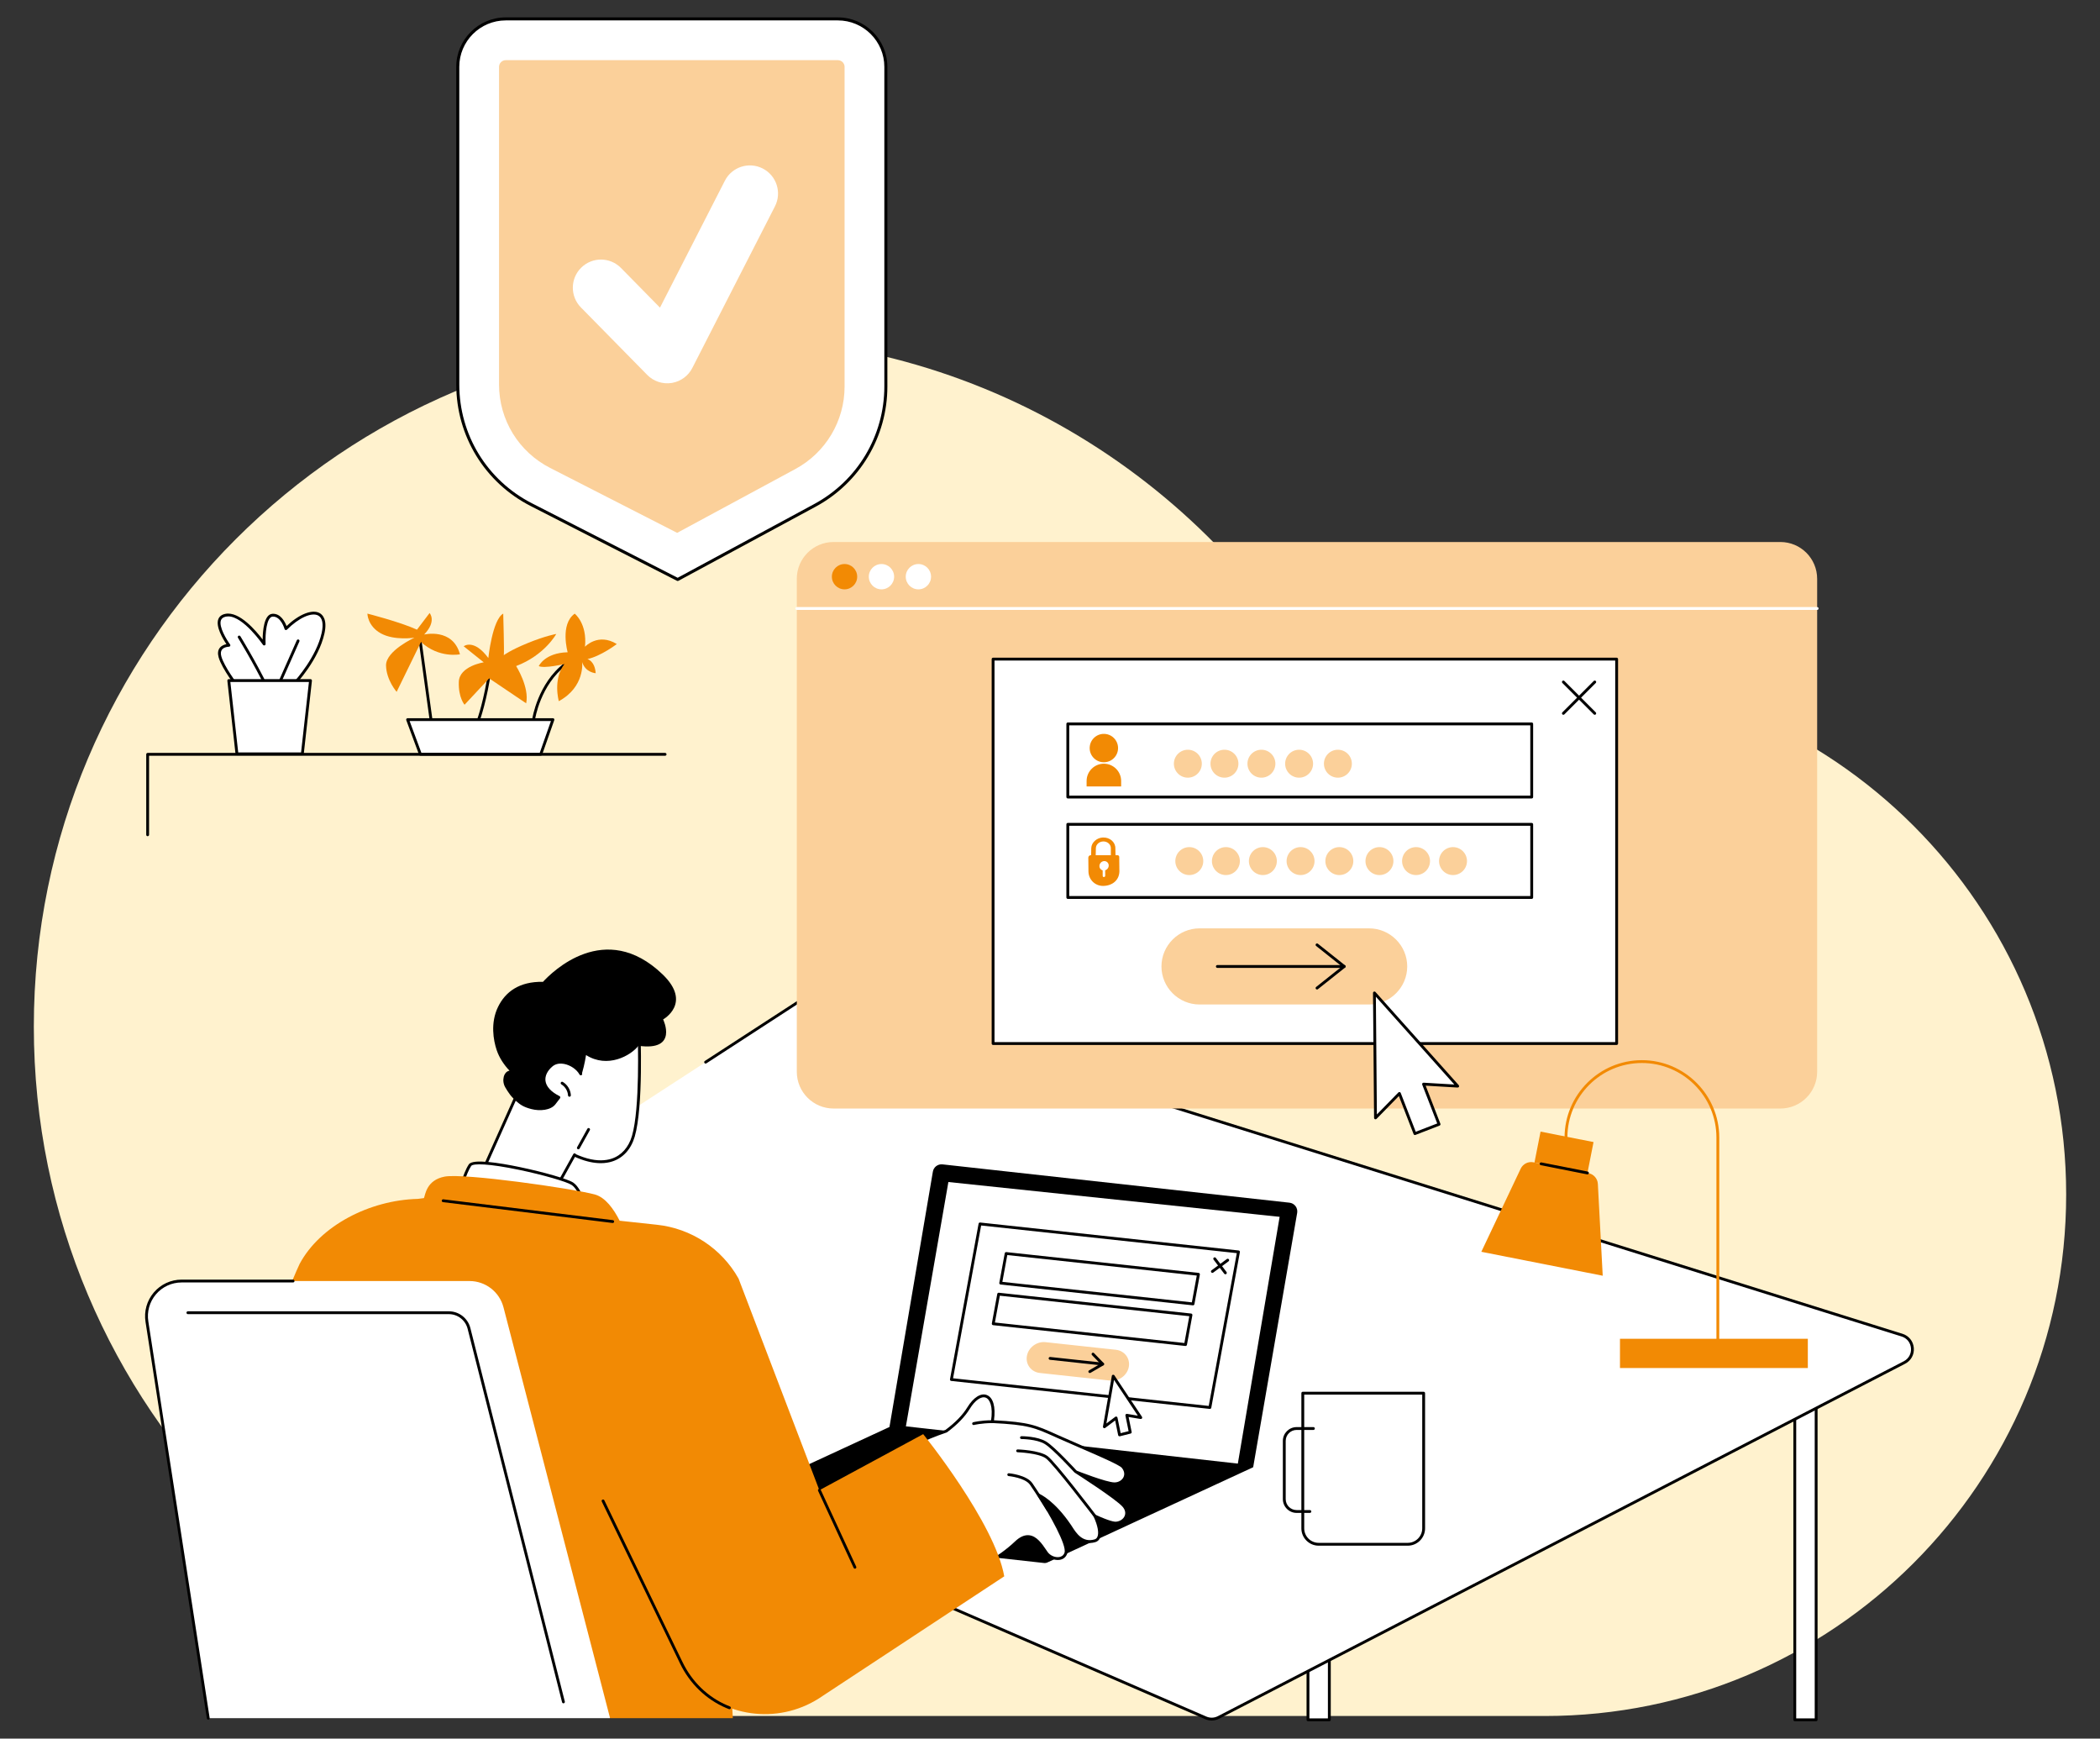<?xml version="1.0" encoding="UTF-8"?>
<svg id="Layer_2" data-name="Layer 2" xmlns="http://www.w3.org/2000/svg" viewBox="0 0 604 500">
  <rect x="0" y="0" width="604" height="500" fill="#333333" stroke="none"/>
  <defs>
    <style>
      .cls-1 {
        fill: #fbd09a;
      }

      .cls-1, .cls-2, .cls-3, .cls-4, .cls-5, .cls-6 {
        stroke-width: 0px;
      }

      .cls-3 {
        fill: none;
      }

      .cls-4 {
        fill: #fff;
      }

      .cls-5 {
        fill: #fff2ce;
        fill-rule: evenodd;
      }

      .cls-6 {
        fill: #f28a04;
      }
    </style>
  </defs>
  <g id="Layer_1-2" data-name="Layer 1">
    <g>
      <rect class="cls-3" width="604" height="500"/>
      <g>
        <path class="cls-5" d="m444.276,193.512c-21.096,0-41.171,4.363-59.382,12.224-32.705-64.508-99.646-108.725-176.92-108.725-109.487,0-198.244,88.757-198.244,198.244,0,109.487,88.757,198.244,198.244,198.244h236.302c41.42,0,78.918-16.789,106.061-43.932,27.143-27.143,43.932-64.642,43.932-106.061,0-82.839-67.154-149.994-149.994-149.994"/>
        <g id="Sign_up" data-name="Sign up">
          <g>
            <g>
              <polygon class="cls-4" points="376.198 433.343 376.198 494.592 382.342 494.592 382.342 424.734 376.198 433.343"/>
              <path class="cls-2" d="m382.341,495h-6.143c-.226,0-.408-.183-.408-.408v-61.249c0-.085.027-.168.076-.237l6.143-8.609c.103-.144.287-.206.457-.152.169.054.284.211.284.389v69.858c0,.225-.183.408-.408.408Zm-5.735-.816h5.327v-68.176l-5.327,7.466v60.71Z"/>
            </g>
            <g>
              <polygon class="cls-4" points="516.213 392.687 516.213 494.592 522.357 494.592 522.357 384.103 516.213 392.687"/>
              <path class="cls-2" d="m522.357,495h-6.143c-.226,0-.408-.183-.408-.408v-101.905c0-.085.027-.168.076-.237l6.143-8.584c.104-.144.288-.205.457-.151.169.054.283.211.283.388v110.489c0,.225-.183.408-.408.408Zm-5.735-.816h5.327v-108.81l-5.327,7.444v101.366Z"/>
            </g>
            <g>
              <path class="cls-4" d="m130.04,352.829l-37.021,24.054c-2.861,1.859-2.501,6.156.63,7.512l253.155,109.641c1.179.51,2.525.464,3.665-.126l197.272-102.065c3.393-1.755,2.958-6.74-.688-7.881l-311.869-97.603c-1.216-.381-2.539-.199-3.608.495l-28.638,18.607-72.9,47.366Z"/>
              <path class="cls-2" d="m348.506,494.798c-.632,0-1.266-.129-1.864-.388l-253.155-109.641c-1.611-.698-2.66-2.158-2.807-3.908-.147-1.749.644-3.364,2.116-4.321l37.021-24.054c.189-.123.442-.069.565.12.123.189.069.442-.12.564l-37.021,24.054c-1.215.79-1.869,2.124-1.747,3.568.121,1.445.988,2.651,2.318,3.227l253.155,109.641c1.071.464,2.28.422,3.316-.114l197.273-102.065c1.42-.735,2.216-2.18,2.077-3.773-.139-1.593-1.173-2.879-2.699-3.356l-311.868-97.603c-1.104-.346-2.294-.182-3.263.448l-28.638,18.607c-.188.123-.441.069-.565-.12-.123-.189-.069-.442.12-.565l28.638-18.607c1.175-.763,2.614-.961,3.952-.543l311.868,97.603c1.848.578,3.1,2.135,3.268,4.064.169,1.929-.795,3.679-2.514,4.569l-197.273,102.065c-.676.35-1.413.526-2.152.526Z"/>
            </g>
          </g>
          <g>
            <g>
              <path class="cls-4" d="m374.708,400.656h34.762v36.723c0,3.714-3.015,6.73-6.73,6.73h-21.302c-3.714,0-6.73-3.015-6.73-6.73v-36.723h0Z"/>
              <path class="cls-2" d="m404.897,444.517h-25.615c-2.747,0-4.981-2.235-4.981-4.981v-38.879c0-.225.182-.408.408-.408h34.762c.226,0,.408.183.408.408v38.879c0,2.747-2.235,4.981-4.981,4.981Zm-29.781-43.452v38.471c0,2.297,1.868,4.165,4.165,4.165h25.615c2.297,0,4.165-1.868,4.165-4.165v-38.471h-33.946Z"/>
            </g>
            <path class="cls-2" d="m376.747,435.092h-3.808c-2.185,0-3.962-1.777-3.962-3.962v-16.755c0-2.185,1.777-3.962,3.962-3.962h4.823c.226,0,.408.183.408.408,0,.225-.182.408-.408.408h-4.823c-1.735,0-3.146,1.411-3.146,3.146v16.755c0,1.735,1.411,3.146,3.146,3.146h3.808c.226,0,.408.183.408.408,0,.225-.183.408-.408.408Z"/>
          </g>
          <g>
            <g>
              <g>
                <g>
                  <path class="cls-4" d="m182.165,326.775c2.553-8.75,1.606-31.026,1.606-31.026l-1.148.104-23.265,2.117s-18.26,16.491-2.142,29.15c13.921,10.934,22.626,7.615,24.949-.346Z"/>
                  <path class="cls-2" d="m172.783,334.51c-3.639,0-8.821-1.573-15.818-7.069-4.354-3.42-6.64-7.44-6.795-11.951-.322-9.369,8.538-17.482,8.916-17.823.065-.059.148-.096.236-.103l24.413-2.221c.11-.009.222.026.306.099.084.074.134.178.139.29.039.912.92,22.443-1.622,31.157-1.049,3.596-3.339,6.127-6.448,7.125-.919.295-2.024.496-3.326.496Zm-13.248-36.146c-.973.919-8.843,8.626-8.549,17.101.147,4.258,2.329,8.071,6.483,11.334,9.219,7.24,15.09,7.497,18.391,6.437,2.843-.912,4.943-3.248,5.914-6.576,2.311-7.922,1.719-27.334,1.606-30.466l-23.845,2.17Z"/>
                </g>
                <path class="cls-2" d="m190.728,293.17s8.452-4.687-.167-12.965c-16.545-15.891-31.84-.619-34.386,2.154-6.827-.126-10.825,2.882-12.94,7.232-2.216,4.56-1.331,9.584-.383,12.393.763,2.261,2.109,4.256,3.695,5.931-1.697.266-2.336,2.899-1.219,4.795.872,1.48,1.792,2.913,3.201,3.893,2.173,1.51,4.611,2.626,7.155,3.356,1.569.45,3.278.749,4.81.185,1.888-.694,3.088-2.529,4.015-4.314,1.993-3.839,3.358-8.004,4.024-12.277.007-.046.014-.093.021-.14,6.183,3.941,12.891.174,15.066-2.665,11.639,1.646,7.106-7.579,7.106-7.579Z"/>
                <path class="cls-4" d="m138.866,336.796c1.672.881,3.096,3.295,21.151,4.717 0,0,8.087-13.61,9.206-16.705,1.035-2.86-1.348-11.769-1.797-14.843-.45-3.074-5.899-6.071-8.816-3.573-2.917,2.498-3.462,6.395,2.142,9.199l-1.327,1.733c-1.134,1.481-3.005,1.623-4.867,1.546-2.932-.121-5.11-1.338-6.183-2.856l-9.509,20.78Z"/>
                <path class="cls-2" d="m138.875,337.102c-.055,0-.112-.011-.166-.036-.206-.092-.298-.333-.206-.539l9.304-20.8c.053-.117.157-.203.282-.231.125-.028.256.003.354.087l.33.281c1.345,1.148,2.02,1.725,4.313,2.311,2.467.63,5.053.159,6.014-1.097l1.032-1.347c-3.052-1.651-3.893-3.507-4.052-4.799-.208-1.698.595-3.419,2.263-4.848,1.039-.89,2.476-1.216,4.053-.919,2.063.389,4.119,1.817,5.001,3.472.106.199.031.446-.169.552-.198.106-.446.03-.552-.168-.773-1.451-2.595-2.707-4.432-3.053-.939-.177-2.285-.193-3.371.737-1.454,1.245-2.158,2.711-1.984,4.128.203,1.654,1.601,3.174,4.044,4.396.109.055.188.155.215.273.027.119 0.0.243-.074.34l-1.327,1.733c-1.323,1.728-4.455,2.008-6.865,1.392-2.423-.619-3.255-1.299-4.554-2.407l-9.081,20.302c-.068.152-.217.241-.373.241Z"/>
                <path class="cls-2" d="m166.347,330.527c-.067,0-.135-.017-.198-.051-.197-.109-.268-.358-.159-.555l2.947-5.303c.109-.197.358-.268.555-.158.197.109.268.358.159.555l-2.947,5.303c-.075.134-.214.21-.357.21Z"/>
                <path class="cls-2" d="m160.016,341.921c-.067,0-.135-.017-.198-.051-.197-.109-.268-.358-.159-.555l5.233-9.42c.109-.197.358-.268.555-.159.197.109.268.358.159.555l-5.233,9.42c-.075.134-.214.21-.357.21Z"/>
                <path class="cls-2" d="m163.782,315.406c-.215,0-.395-.168-.407-.386-.07-1.273-.822-2.517-1.915-3.169-.193-.115-.257-.366-.141-.559.115-.193.365-.257.559-.141,1.34.8,2.226,2.265,2.311,3.825.012.225-.16.417-.385.43-.008 0-.015.001-.023.001Z"/>
              </g>
              <g>
                <g>
                  <path class="cls-2" d="m301.188,449.367l59.248-27.413,12.663-73.192c.212-1.418-.797-2.728-2.222-2.886l-99.798-11.018c-1.352-.149-2.58.799-2.778,2.145l-12.474,73.377-54.473,25.204c-1.461.676-1.107,2.845.493,3.022l98.5,10.898c.288.032.579-.016.842-.137Z"/>
                  <g>
                    <polygon class="cls-4" points="260.079 410.549 356.364 421.362 368.525 349.58 272.438 339.487 260.079 410.549"/>
                    <path class="cls-2" d="m356.365,421.77c-.015,0-.031-.001-.046-.003l-96.286-10.813c-.112-.013-.214-.071-.281-.161-.068-.09-.095-.204-.076-.315l12.36-71.062c.037-.212.232-.358.445-.336l96.086,10.092c.112.012.214.069.283.159.068.09.096.204.077.315l-12.16,71.783c-.034.198-.206.34-.402.34Zm-95.81-11.578l95.471,10.721,12.023-70.974-95.275-10.007-12.22,70.259Z"/>
                  </g>
                </g>
                <g>
                  <g>
                    <polygon class="cls-4" points="347.985 404.774 273.635 396.732 281.863 351.985 356.213 360.027 347.985 404.774"/>
                    <path class="cls-2" d="m347.986,405.182c-.015,0-.03-.001-.044-.002l-74.35-8.042c-.113-.012-.216-.071-.283-.162-.068-.091-.095-.206-.074-.318l8.228-44.747c.038-.21.233-.354.445-.332l74.35,8.042c.113.012.216.071.283.162.068.091.095.206.074.318l-8.228,44.747c-.036.195-.206.334-.401.334Zm-73.869-8.809l73.536,7.955,8.08-43.942-73.537-7.954-8.079,43.942Z"/>
                  </g>
                  <g>
                    <path class="cls-1" d="m319.313,397.037l-20.228-2.188c-2.496-.27-4.172-2.485-3.724-4.922.448-2.437,2.857-4.21,5.353-3.94l20.228,2.188c2.496.27,4.172,2.485,3.724,4.922-.448,2.437-2.857,4.21-5.353,3.94Z"/>
                    <g>
                      <path class="cls-2" d="m313.448,394.862c-.14,0-.277-.072-.353-.202-.114-.195-.048-.445.146-.558l3.253-1.902-2.415-2.492c-.157-.162-.153-.42.009-.577.162-.157.421-.153.577.009l2.777,2.866c.087.09.128.215.112.339-.017.124-.09.234-.198.297l-3.702,2.165c-.065.038-.136.056-.206.056Z"/>
                      <path class="cls-2" d="m317.15,392.697c-.015,0-.03-.001-.044-.002l-15.126-1.636c-.224-.024-.386-.225-.362-.449.024-.224.228-.386.449-.362l15.126,1.636c.224.024.386.225.362.45-.023.209-.2.364-.405.364Z"/>
                    </g>
                  </g>
                  <g>
                    <path class="cls-2" d="m348.702,366.062c-.126,0-.249-.057-.329-.166-.133-.181-.094-.437.087-.571l4.413-3.248c.182-.134.437-.095.571.087.134.181.094.437-.087.57l-4.413,3.248c-.073.054-.157.079-.241.079Z"/>
                    <path class="cls-2" d="m352.442,366.466c-.124,0-.245-.056-.326-.162l-3.069-4.057c-.136-.18-.1-.436.079-.572.18-.136.435-.1.572.079l3.069,4.057c.136.18.1.436-.079.572-.074.056-.16.083-.246.083Z"/>
                  </g>
                  <g>
                    <g>
                      <polygon class="cls-4" points="343.135 374.987 287.82 369.003 289.385 360.49 344.701 366.473 343.135 374.987"/>
                      <path class="cls-2" d="m343.135,375.395c-.015,0-.03-.001-.044-.002l-55.315-5.983c-.113-.012-.216-.071-.283-.162-.068-.091-.095-.206-.074-.318l1.566-8.514c.039-.21.236-.354.445-.332l55.315,5.983c.113.012.216.071.283.162.068.091.095.206.074.318l-1.566,8.513c-.036.195-.206.334-.401.334Zm-54.835-6.75l54.502,5.895,1.417-7.709-54.502-5.896-1.417,7.709Z"/>
                    </g>
                    <g>
                      <polygon class="cls-4" points="340.986 386.677 285.67 380.694 287.236 372.18 342.551 378.164 340.986 386.677"/>
                      <path class="cls-2" d="m340.986,387.085c-.015,0-.03-.001-.044-.002l-55.315-5.983c-.113-.012-.216-.071-.283-.162-.068-.091-.095-.206-.074-.318l1.565-8.514c.039-.21.237-.354.445-.332l55.315,5.983c.113.012.216.071.283.162.068.091.095.206.074.318l-1.566,8.513c-.036.195-.206.334-.401.334Zm-54.834-6.75l54.501,5.895,1.417-7.709-54.501-5.896-1.417,7.709Z"/>
                    </g>
                  </g>
                  <g>
                    <polygon class="cls-4" points="328.12 407.682 320.186 395.763 317.639 410.321 321.014 407.783 322.005 412.656 325.083 411.881 324.092 407.008 328.12 407.682"/>
                    <path class="cls-2" d="m322.005,413.064c-.076,0-.152-.021-.217-.063-.094-.059-.161-.155-.183-.264l-.863-4.24-2.858,2.15c-.134.101-.316.109-.459.022-.143-.087-.218-.253-.189-.418l2.547-14.558c.029-.164.155-.295.318-.329.163-.034.331.034.423.173l7.933,11.919c.09.135.091.311.003.448-.088.136-.249.207-.41.181l-3.442-.576.873,4.291c.044.214-.088.424-.3.477l-3.078.775c-.033.008-.066.012-.1.012Zm-.991-5.689c.049,0,.098.009.145.027.131.05.227.163.255.3l.907,4.455,2.286-.576-.914-4.491c-.027-.132.013-.268.106-.365.094-.097.228-.142.361-.119l3.099.519-6.846-10.285-2.194,12.536,2.549-1.918c.072-.054.158-.082.245-.082Z"/>
                  </g>
                </g>
              </g>
              <g>
                <g>
                  <path class="cls-4" d="m323.258,433.136c-1.834-2.242-13.653-9.782-13.653-9.782,0,0,8.507,3.377,10.952,3.377,2.445,0,4.338-2.494,2.406-4.867-1.038-1.274-11.415-5.438-18.656-8.698-6.569-2.958-8.217-3.8-18.888-4.329,1.302-8.134-3.253-9.76-6.832-3.904-1.641,2.686-4.171,4.959-6.431,6.636-7.659,2.582-14.294,6.274-14.294,6.274,0,0,16.233,24.258,20.792,34.654,0,0,8.058-3.629,13.539-8.882,4.423-4.239,7.011.401,8.787,2.95,1.305,1.872,4.765,2.496,5.58.095,1.039-3.06-7.754-16.66-7.754-16.66,0,0,4.145,1.758,8.867,8.736,1.157,1.709,3.11,5.564,7.244,4.37,1.775-.513,1.764-3.278.007-7.108,2.442,1.12,4.981,2.121,6.092,2.028,2.445-.204,4.076-2.649,2.242-4.891Z"/>
                  <path class="cls-2" d="m278.654,452.905c-.05,0-.099-.009-.147-.027-.102-.039-.183-.117-.227-.217-4.493-10.244-20.596-34.349-20.758-34.591-.063-.095-.084-.212-.057-.323.027-.111.098-.206.198-.261.067-.037,6.719-3.72,14.3-6.284,2.816-2.096,4.927-4.277,6.274-6.483,1.72-2.814,3.848-4.172,5.553-3.542,1.86.687,2.633,3.391,2.098,7.274,10.113.524,12.023,1.384,18.149,4.145l.437.197c2.045.921,4.365,1.924,6.608,2.895,7.087,3.066,11.444,4.994,12.197,5.918.918,1.127,1.136,2.422.598,3.553-.571,1.202-1.874,1.979-3.32,1.979-1.465,0-4.917-1.126-7.588-2.084,3.658,2.413,9.344,6.281,10.605,7.823.875,1.07,1.109,2.318.641,3.422-.507,1.196-1.719,2.013-3.165,2.134-.916.077-2.667-.459-5.337-1.632.963,2.401,1.196,4.344.65,5.534-.269.587-.73.99-1.333,1.164-4.025,1.163-6.099-2.062-7.339-3.988-.127-.197-.245-.381-.356-.545-2.955-4.366-5.694-6.665-7.278-7.753,2.312,3.709,7.79,12.926,6.89,15.578-.344,1.013-1.131,1.655-2.215,1.808-1.493.212-3.211-.546-4.086-1.801-.129-.185-.262-.38-.399-.583-1.12-1.648-2.515-3.7-4.35-3.893-1.058-.111-2.206.423-3.421,1.587-5.467,5.24-13.572,8.922-13.653,8.959-.053.024-.11.036-.168.036Zm-20.205-34.917c2.038,3.066,15.995,24.178,20.409,33.963,1.64-.781,8.351-4.124,13.052-8.63,1.396-1.338,2.765-1.947,4.071-1.809,2.212.233,3.724,2.458,4.94,4.246.135.2.267.393.394.575.697,1,2.117,1.627,3.302,1.46.541-.077,1.25-.358,1.557-1.263.716-2.108-4.219-10.907-7.71-16.307-.097-.151-.085-.347.03-.484.116-.137.308-.183.472-.113.174.074,4.31,1.886,9.046,8.883.114.169.236.358.367.561,1.189,1.848,2.986,4.639,6.426,3.646.378-.109.646-.345.818-.72.51-1.112.12-3.236-1.068-5.826-.071-.155-.038-.338.082-.459.121-.121.304-.153.459-.082,3.985,1.827,5.394,2.033,5.888,1.992,1.125-.094,2.099-.737,2.481-1.639.351-.828.166-1.746-.522-2.586-1.772-2.166-13.439-9.621-13.557-9.696-.177-.113-.239-.343-.144-.53.096-.187.318-.271.514-.193.084.033,8.461,3.348,10.801,3.348,1.115,0,2.153-.608,2.583-1.513.403-.848.228-1.802-.494-2.688-.681-.836-6.635-3.412-11.888-5.684-2.246-.972-4.569-1.976-6.619-2.9l-.437-.197c-6.266-2.824-7.95-3.583-18.303-4.097-.116-.006-.224-.06-.296-.151-.073-.09-.104-.207-.086-.321.699-4.372-.375-6.411-1.508-6.829-1.296-.479-3.093.779-4.574,3.202-1.411,2.309-3.61,4.58-6.536,6.751-.034.025-.072.045-.113.059-6.494,2.189-12.31,5.215-13.836,6.033Z"/>
                </g>
                <path class="cls-2" d="m301.468,434.722c-.136,0-.269-.068-.346-.192-.033-.053-3.346-5.35-4.877-7.538-1.428-2.04-6.1-2.49-6.147-2.494-.224-.021-.39-.219-.369-.443.021-.224.217-.392.443-.369.207.019,5.096.489,6.742,2.839,1.544,2.205,4.867,7.52,4.9,7.573.12.191.061.443-.13.562-.067.042-.142.062-.216.062Z"/>
                <path class="cls-2" d="m280.024,409.817c-.182,0-.348-.123-.395-.307-.056-.218.076-.44.294-.496.089-.023,2.215-.558,5.455-.57h.002c.225,0,.407.182.408.407.001.225-.181.409-.406.41-3.131.011-5.235.539-5.255.544-.034.009-.068.013-.101.013Z"/>
                <path class="cls-2" d="m314.924,436.406c-.123,0-.245-.055-.325-.161-.116-.152-11.626-15.264-13.793-16.841-2.115-1.538-8.069-1.754-8.129-1.756-.225-.008-.402-.196-.394-.421.007-.225.209-.4.421-.394.255.008,6.265.227,8.581,1.912,2.264,1.647,13.487,16.38,13.963,17.006.136.179.102.435-.078.572-.074.056-.161.083-.247.083Z"/>
                <g>
                  <path class="cls-4" d="m309.304,423.154s-6.167-6.727-8.596-8.222c-2.429-1.495-6.914-1.495-6.914-1.495l15.51,9.717Z"/>
                  <path class="cls-2" d="m309.304,423.562c-.11,0-.22-.045-.301-.132-.061-.067-6.156-6.702-8.509-8.151-2.301-1.416-6.656-1.434-6.7-1.434-.226-0-.408-.183-.408-.408,0-.225.183-.408.408-.408.188,0,4.629.018,7.128,1.555,2.45,1.507,8.43,8.018,8.683,8.294.152.166.141.424-.025.577-.079.072-.177.107-.276.107Z"/>
                </g>
              </g>
              <g>
                <g>
                  <path class="cls-4" d="m131.981,343.871s1.455-6.182,3.201-8.785c1.746-2.603,26.537,3.387,29.447,5.339,2.91,1.952,4.074,9.11,4.074,9.11l-36.722-5.664Z"/>
                  <path class="cls-2" d="m168.703,349.943c-.021,0-.041-.002-.062-.005l-36.722-5.664c-.112-.017-.212-.081-.276-.175-.064-.094-.085-.211-.059-.322.06-.255,1.493-6.284,3.259-8.918,1.111-1.655,8.612-.484,14.709.789,6.957,1.453,13.822,3.444,15.304,4.438,3.022,2.028,4.201,9.084,4.249,9.383.021.129-.021.26-.113.353-.077.078-.182.121-.29.121Zm-36.219-6.407l35.712,5.508c-.339-1.693-1.522-6.756-3.794-8.28-1.385-.929-8.262-2.906-15.016-4.317-8.862-1.851-13.348-1.903-13.865-1.133-1.422,2.121-2.673,6.786-3.036,8.222Z"/>
                </g>
                <path class="cls-6" d="m265.526,412.435l-29.86,16.134-23.245-60.867c-4.868-8.678-13.646-14.452-23.541-15.487l-10.658-1.152c-1.675-3.331-4.09-6.737-7.201-7.567-6.507-1.735-37.579-6.167-43.121-5.122-5.261.992-5.574,5.262-5.965,6.182l-1.743.227c-13.918.352-28.115,7.713-34.002,18.674-10.118,21.744-10.781,43.566-12.733,65.69l124.947,54.125c9.421,10.575,25.113,12.774,37.079,5.198l53.358-35.138c-2.667-15.333-23.315-40.897-23.315-40.897Z"/>
                <path class="cls-2" d="m245.894,451.136c-.154,0-.302-.088-.371-.237l-10.228-22.16c-.094-.205-.005-.447.2-.542.205-.095.447-.005.541.199l10.228,22.16c.094.205.005.447-.2.542-.055.026-.114.038-.171.038Z"/>
                <polygon class="cls-6" points="210.286 485.339 210.775 494.122 175.616 494.122 66.625 452.497 73.457 429.147 160.327 443.787 210.286 485.339"/>
                <path class="cls-2" d="m209.803,491.543c-.05,0-.1-.009-.149-.028-.273-.107-.542-.217-.806-.329-5.738-2.437-10.445-6.979-13.252-12.787l-22.514-46.58c-.098-.203-.013-.447.19-.545.204-.098.447-.013.545.19l22.514,46.579c2.722,5.631,7.28,10.032,12.836,12.391.257.109.52.216.786.32.21.082.313.319.231.529-.063.161-.217.259-.38.259Z"/>
                <path class="cls-2" d="m176.226,351.712c-.016,0-.033-.001-.05-.003l-48.76-5.99c-.224-.027-.383-.231-.355-.455.027-.223.222-.384.455-.355l48.76,5.99c.224.027.383.231.355.455-.025.207-.201.358-.404.358Z"/>
              </g>
            </g>
            <g>
              <path class="cls-4" d="m59.968,494.122l-17.702-113.998c-.992-6.144,3.752-11.715,9.975-11.715h82.794c4.607,0,8.631,3.116,9.783,7.577l30.65,118.137H59.968Z"/>
              <path class="cls-2" d="m59.9,494.53c-.198,0-.372-.144-.403-.346l-17.635-113.998c-.492-3.044.374-6.139,2.374-8.488,2.001-2.35,4.918-3.697,8.004-3.697h32.056c.226,0,.408.183.408.408,0,.225-.183.408-.408.408h-32.056c-2.847,0-5.538,1.243-7.383,3.41-1.845,2.167-2.643,5.022-2.19,7.832l17.635,114.001c.034.223-.118.431-.341.466-.021.003-.042.005-.063.005Z"/>
              <path class="cls-2" d="m162.056,489.848c-.182,0-.348-.123-.395-.308l-27.163-107.401c-.627-2.48-2.852-4.212-5.41-4.212H54.039c-.226,0-.408-.183-.408-.408,0-.225.182-.408.408-.408h75.049c2.932,0,5.483,1.985,6.201,4.828l27.163,107.401c.055.218-.077.44-.296.496-.033.008-.067.013-.1.013Z"/>
            </g>
          </g>
          <g>
            <path class="cls-2" d="m42.466,240.477c-.226,0-.408-.183-.408-.408v-23.133c0-.225.183-.408.408-.408h148.829c.226,0,.408.183.408.408,0,.225-.183.408-.408.408H42.874v22.725c0,.225-.183.408-.408.408Z"/>
            <g>
              <g>
                <g>
                  <path class="cls-4" d="m84.634,196.632s6.63-6.998,8.287-14.549c1.657-7.551-4.604-7.367-10.682-1.289,0,0-1.105-4.052-3.868-3.868-2.762.184-2.394,8.288-2.394,8.288,0,0-6.262-9.208-11.05-8.288-4.788.921.921,8.656.921,8.656,0,0-3.499,0-2.578,3.315.921,3.315,5.525,9.208,5.525,9.208l15.838-1.473Z"/>
                  <path class="cls-2" d="m68.795,198.513c-.125,0-.244-.057-.322-.157-.19-.243-4.665-5.996-5.597-9.35-.305-1.097-.199-1.996.315-2.672.52-.684,1.339-.965,1.931-1.08-.945-1.408-3.163-5.059-2.326-7.201.317-.812,1.009-1.326,2.054-1.527,4.026-.774,8.848,4.956,10.698,7.401.02-2.436.367-7.246,2.796-7.408,2.371-.158,3.612,2.321,4.074,3.53,3.594-3.411,7.364-4.91,9.505-3.738.894.489,2.264,1.901,1.396,5.859-1.663,7.575-8.116,14.453-8.39,14.742-.068.072-.16.116-.258.126l-15.838,1.473c-.013.001-.026.002-.038.002Zm-3.162-21.245c-.212,0-.422.019-.628.059-.763.147-1.236.481-1.448,1.022-.72,1.843,1.647,5.671,2.62,6.99.091.124.105.289.036.426-.069.137-.21.224-.364.224-.013 0-1.385.016-2.009.84-.349.462-.408,1.12-.176,1.957.801,2.886,4.555,7.892,5.318,8.89l15.459-1.438c.841-.921,6.581-7.405,8.083-14.245.559-2.548.208-4.313-.991-4.969-1.884-1.031-5.586.637-9.004,4.055-.102.103-.252.143-.393.106-.141-.037-.251-.146-.289-.287-.01-.037-1.058-3.73-3.447-3.568-1.721.115-2.149,4.883-2.014,7.862.008.182-.106.348-.279.406-.172.057-.363-.007-.466-.158-.058-.086-5.615-8.175-10.007-8.175Zm19,19.364h.004-.004Z"/>
                </g>
                <path class="cls-2" d="m80.029,197.603c-.055,0-.111-.011-.165-.035-.206-.091-.299-.332-.208-.538l5.709-12.892c.091-.206.332-.299.538-.208.206.091.299.332.208.538l-5.709,12.892c-.067.152-.217.243-.373.243Z"/>
                <path class="cls-2" d="m76.715,197.971c-.151,0-.296-.084-.367-.229-3.45-7.083-7.855-14.258-7.9-14.33-.118-.192-.058-.443.133-.561.192-.118.443-.058.561.134.044.072,4.471,7.282,7.939,14.4.098.203.014.447-.188.546-.057.028-.118.041-.178.041Z"/>
              </g>
              <g>
                <polygon class="cls-4" points="86.959 216.808 68.148 216.808 65.796 195.721 89.31 195.721 86.959 216.808"/>
                <path class="cls-2" d="m86.959,217.216h-18.811c-.208,0-.383-.156-.406-.363l-2.352-21.087c-.013-.115.024-.231.102-.317.077-.087.188-.136.304-.136h23.514c.116,0,.227.049.304.136.077.087.114.202.102.317l-2.352,21.087c-.023.207-.198.363-.406.363Zm-18.446-.816h18.081l2.261-20.271h-22.602l2.26,20.271Z"/>
              </g>
            </g>
            <g>
              <path class="cls-2" d="m123.929,207.091c-.201,0-.376-.148-.404-.352l-3.22-23.387c-.031-.223.125-.429.348-.46.226-.032.429.125.46.349l3.22,23.387c.031.223-.125.429-.348.46-.019.003-.038.004-.056.004Z"/>
              <path class="cls-2" d="m137.652,207.367c-.047,0-.094-.008-.14-.025-.212-.077-.321-.311-.243-.523.02-.055,2.013-5.583,3.276-14.505.031-.223.237-.379.461-.347.223.032.379.238.347.461-1.276,9.014-3.297,14.615-3.317,14.671-.061.165-.217.268-.383.268Z"/>
              <path class="cls-6" d="m121.086,184.624l-7.005,14.341s-2.967-3.379-3.049-7.582c-.082-4.203,8.159-7.994,8.159-7.994,0,0-5.769.907-9.643-1.236-3.874-2.143-3.874-5.687-3.874-5.687,0,0,9.396,2.39,14.258,4.615l3.626-4.78s2.143,2.308-1.566,6.181c0,0,8.242-1.978,10.302,5.687,0,0-6.016,1.236-11.209-3.544Z"/>
              <path class="cls-6" d="m140.701,195.091l-7.088,7.582s-1.813-2.06-1.648-6.593c.165-4.533,7.17-5.604,7.17-5.604l-5.769-4.615s2.885-2.308,7.088,3.379c0,0,1.154-11.044,4.286-12.775,0,0,.33,11.374.165,11.951,0,0,1.813-1.401,6.841-3.462,5.137-2.105,8.242-2.637,8.242-2.637,0,0-3.297,6.099-11.538,9.231,0,0,3.874,6.099,2.885,10.714l-10.632-7.17Z"/>
              <g>
                <polygon class="cls-4" points="117.231 206.955 120.915 216.9 155.538 216.9 159.037 206.955 117.231 206.955"/>
                <path class="cls-2" d="m155.538,217.308h-34.623c-.171,0-.323-.106-.383-.266l-3.683-9.945c-.047-.125-.029-.265.048-.375.076-.11.201-.175.335-.175h41.806c.132,0,.257.064.333.172.077.108.096.246.052.371l-3.499,9.945c-.057.163-.212.273-.385.273Zm-34.339-.816h34.05l3.212-9.129h-40.644l3.381,9.129Z"/>
              </g>
              <path class="cls-2" d="m153.503,207.176c-.02,0-.039-.001-.059-.004-.223-.032-.378-.239-.345-.462.014-.101,1.553-10.146,9.222-16.026.179-.137.435-.103.572.076.137.179.103.435-.076.572-7.409,5.68-8.897,15.398-8.911,15.496-.03.203-.204.349-.403.349Z"/>
              <path class="cls-6" d="m162.334,190.971s-5.762,1.356-7.372.593c0,0,1.695-3.813,8.304-3.983,0,0-2.288-8.05,2.034-11.1,0,0,3.629,2.819,2.951,9.513,0,0,3.782-4.097,9.153-.776,0,0-4.546,3.474-8.444,4.322,0,0,2.118.508,2.373,4.067,0,0-2.966-.169-3.898-3.22,0,0,.916,7.109-6.71,11.261,0,0-1.779-6.27,1.61-10.677Z"/>
            </g>
          </g>
          <g>
            <g>
              <path class="cls-1" d="m522.648,174.993v133.229c0,5.84-4.736,10.576-10.576,10.576H239.75c-5.84,0-10.576-4.736-10.576-10.576v-133.229h293.474Z"/>
              <g>
                <path class="cls-1" d="m522.648,166.449v8.544H229.174v-8.544c0-5.84,4.737-10.576,10.576-10.576h272.322c5.84,0,10.576,4.736,10.576,10.576Z"/>
                <g>
                  <circle class="cls-6" cx="242.903" cy="165.847" r="3.64"/>
                  <circle class="cls-4" cx="253.527" cy="165.847" r="3.64"/>
                  <circle class="cls-4" cx="264.15" cy="165.847" r="3.64"/>
                </g>
                <path class="cls-4" d="m522.648,175.401H229.174c-.226,0-.408-.183-.408-.408,0-.225.183-.408.408-.408h293.474c.226,0,.408.183.408.408,0,.225-.183.408-.408.408Z"/>
              </g>
            </g>
            <g>
              <g>
                <rect class="cls-4" x="285.631" y="189.553" width="179.346" height="110.554"/>
                <path class="cls-2" d="m464.977,300.515h-179.346c-.226,0-.408-.183-.408-.408v-110.554c0-.225.183-.408.408-.408h179.346c.226,0,.408.183.408.408v110.554c0,.225-.183.408-.408.408Zm-178.938-.816h178.53v-109.738h-178.53v109.738Z"/>
              </g>
              <g>
                <path class="cls-1" d="m393.798,288.878h-48.794c-6.021,0-10.947-4.926-10.947-10.947,0-6.021,4.926-10.947,10.947-10.947h48.794c6.021,0,10.947,4.926,10.947,10.947,0,6.021-4.926,10.947-10.947,10.947Z"/>
                <g>
                  <path class="cls-2" d="m378.802,284.563c-.12,0-.239-.053-.32-.154-.14-.176-.111-.433.065-.573l7.413-5.895-7.413-5.895c-.177-.14-.206-.397-.065-.573.14-.176.397-.206.573-.065l7.815,6.215c.098.077.154.195.154.319,0,.124-.057.242-.154.319l-7.815,6.215c-.075.06-.165.089-.253.089Z"/>
                  <path class="cls-2" d="m386.617,278.349h-36.486c-.226,0-.408-.183-.408-.408,0-.225.183-.408.408-.408h36.486c.226,0,.408.183.408.408,0,.225-.182.408-.408.408Z"/>
                </g>
              </g>
              <g>
                <path class="cls-2" d="m449.657,205.559c-.104,0-.209-.04-.288-.119-.159-.159-.159-.418,0-.577l9.024-9.024c.159-.159.418-.159.577,0,.159.159.159.418,0,.577l-9.024,9.024c-.08.08-.184.119-.289.119Z"/>
                <path class="cls-2" d="m458.681,205.559c-.104,0-.209-.04-.289-.119l-9.024-9.024c-.159-.159-.159-.418,0-.577.159-.159.418-.159.577,0l9.024,9.024c.159.159.159.418,0,.577-.08.08-.184.119-.288.119Z"/>
              </g>
              <g>
                <g>
                  <g>
                    <rect class="cls-4" x="307.121" y="208.185" width="133.43" height="21.034"/>
                    <path class="cls-2" d="m440.551,229.626h-133.43c-.226,0-.408-.183-.408-.408v-21.034c0-.225.183-.408.408-.408h133.43c.226,0,.408.183.408.408v21.034c0,.225-.183.408-.408.408Zm-133.022-.816h132.614v-20.218h-132.614v20.218Z"/>
                  </g>
                  <g>
                    <circle class="cls-6" cx="317.496" cy="215.137" r="4.083" transform="translate(54.279 494.072) rotate(-80.783)"/>
                    <path class="cls-6" d="m322.464,226.168v-1.57c0-2.732-2.236-4.968-4.968-4.968-2.732,0-4.968,2.236-4.968,4.968v1.57h9.936Z"/>
                  </g>
                  <g>
                    <circle class="cls-1" cx="341.648" cy="219.63" r="4.018"/>
                    <circle class="cls-1" cx="352.176" cy="219.63" r="4.018"/>
                    <circle class="cls-1" cx="362.809" cy="219.63" r="4.018"/>
                    <circle class="cls-1" cx="373.649" cy="219.63" r="4.018"/>
                    <circle class="cls-1" cx="384.803" cy="219.63" r="4.018"/>
                  </g>
                </g>
                <g>
                  <g>
                    <rect class="cls-4" x="307.121" y="237.068" width="133.43" height="21.034"/>
                    <path class="cls-2" d="m440.551,258.51h-133.43c-.226,0-.408-.183-.408-.408v-21.034c0-.225.183-.408.408-.408h133.43c.226,0,.408.183.408.408v21.034c0,.225-.183.408-.408.408Zm-133.022-.816h132.614v-20.218h-132.614v20.218Z"/>
                  </g>
                  <g>
                    <circle class="cls-1" cx="342.065" cy="247.637" r="4.018"/>
                    <circle class="cls-1" cx="352.593" cy="247.637" r="4.018"/>
                    <circle class="cls-1" cx="363.226" cy="247.637" r="4.018"/>
                    <circle class="cls-1" cx="374.066" cy="247.637" r="4.018"/>
                    <circle class="cls-1" cx="385.22" cy="247.637" r="4.018"/>
                    <circle class="cls-1" cx="396.755" cy="247.637" r="4.018"/>
                    <circle class="cls-1" cx="407.283" cy="247.637" r="4.018"/>
                    <circle class="cls-1" cx="417.916" cy="247.637" r="4.018"/>
                  </g>
                  <g>
                    <path class="cls-6" d="m315.125,246.997l.071-3.119c.031-1.008.931-1.836,2.061-1.888,1.245-.056,2.274.847,2.24,1.957l-0,3.184c-.01.338,1.378.438,1.385.128l-.083-3.247c.055-1.784-1.54-3.242-3.607-3.158-1.707.069-3.276,1.416-3.326,3.046l-.06,3.15,1.318-.053Z"/>
                    <path class="cls-6" d="m317.251,254.776c2.569,0,4.952-1.618,4.7-4.802l-.036-3.54c-.003-.275-.216-.489-.488-.489l-7.717-0c-.377,0-.694.324-.69.705l.04,3.931c.024,2.361,1.856,4.195,4.191,4.195Z"/>
                    <g>
                      <path class="cls-4" d="m317.498,252.228c.209,0,.385-.179.384-.391l-.02-3.132c-.001-.193-.151-.344-.342-.344-.209,0-.385.179-.384.391l.02,3.132c.001.193.151.344.342.344Z"/>
                      <path class="cls-4" d="m316.219,248.99c-.042.747.521,1.353,1.258,1.353.737,0,1.369-.606,1.411-1.353.042-.747-.521-1.353-1.258-1.353-.737,0-1.369.606-1.411,1.353Z"/>
                    </g>
                  </g>
                </g>
              </g>
              <g>
                <polygon class="cls-4" points="419.257 312.356 395.31 285.562 395.617 321.497 402.494 314.463 406.958 326.009 413.901 323.324 409.437 311.778 419.257 312.356"/>
                <path class="cls-2" d="m406.958,326.417c-.164,0-.318-.099-.381-.261l-4.235-10.954-6.433,6.58c-.116.118-.292.155-.444.093-.153-.062-.254-.21-.256-.375l-.307-35.935c-.002-.17.102-.323.261-.384.158-.061.338-.018.451.109l23.947,26.795c.11.123.135.301.063.449-.073.149-.233.239-.391.23l-9.187-.541,4.235,10.954c.039.101.036.213-.008.312-.043.099-.125.177-.226.215l-6.943,2.684c-.048.019-.098.028-.147.028Zm-4.464-12.362c.028,0,.055.003.082.008.136.028.248.123.298.253l4.317,11.165,6.182-2.39-4.317-11.165c-.05-.129-.031-.276.051-.388.082-.112.213-.175.353-.167l8.833.52-22.567-25.25.289,33.863,6.185-6.326c.077-.079.183-.123.292-.123Z"/>
              </g>
            </g>
          </g>
          <g>
            <rect class="cls-6" x="465.935" y="385.014" width="54.031" height="8.412"/>
            <path class="cls-6" d="m494.082,387.429c-.226,0-.408-.183-.408-.408v-59.886c0-11.817-9.614-21.431-21.431-21.431-11.817,0-21.431,9.614-21.431,21.431,0,.225-.183.408-.408.408-.226,0-.408-.183-.408-.408,0-12.267,9.98-22.247,22.247-22.247,12.267,0,22.247,9.98,22.247,22.247v59.886c0,.225-.183.408-.408.408Z"/>
            <g>
              <path class="cls-6" d="m460.974,366.883l-34.917-6.886,11.321-23.899c.652-1.376,2.154-2.133,3.648-1.839l15.871,3.13c1.493.295,2.596,1.566,2.677,3.086l1.4,26.408Z"/>
              <rect class="cls-6" x="442.074" y="326.851" width="15.53" height="9.059" transform="translate(72.621 -80.778) rotate(11.157)"/>
              <path class="cls-2" d="m456.581,337.735c-.026,0-.053-.003-.079-.008l-13.321-2.627c-.221-.044-.365-.258-.322-.479.044-.221.259-.364.479-.321l13.321,2.627c.221.044.365.258.322.479-.039.194-.209.329-.4.329Z"/>
            </g>
          </g>
        </g>
        <g>
          <g>
            <path class="cls-4" d="m240.989,5.435h-95.528c-7.621,0-13.799,6.178-13.799,13.799v91.318c0,14.588,8.174,27.947,21.164,34.586l42.089,21.513,39.486-21.322c12.559-6.782,20.387-19.905,20.387-34.177V19.234c0-7.621-6.178-13.799-13.799-13.799Z"/>
            <path class="cls-2" d="m194.916,167.085c-.068,0-.136-.016-.198-.048l-42.089-21.513c-13.201-6.747-21.401-20.148-21.401-34.973V19.234c0-7.849,6.386-14.234,14.234-14.234h95.528c7.848,0,14.234,6.385,14.234,14.234v91.917c0,14.451-7.899,27.694-20.615,34.56l-39.486,21.322c-.065.035-.136.052-.207.052ZM145.461,5.87c-7.369,0-13.364,5.995-13.364,13.364v91.318c0,14.497,8.019,27.601,20.927,34.199l41.886,21.409,39.285-21.213c12.434-6.714,20.159-19.664,20.159-33.795V19.234c0-7.369-5.995-13.364-13.364-13.364h-95.528Z"/>
          </g>
          <path class="cls-1" d="m158.228,134.569c-9.065-4.634-14.697-13.836-14.697-24.017V19.234c0-1.064.865-1.93,1.929-1.93h95.529c1.064,0,1.929.866,1.929,1.93v91.917c0,9.924-5.425,19.018-14.157,23.734l-33.998,18.357-36.535-18.674Z"/>
          <path class="cls-4" d="m193.438,110.089c-.097.018-.195.035-.292.051-2.57.395-5.173-.472-6.995-2.326l-19.073-19.403c-3.132-3.185-3.089-8.307.098-11.44,3.181-3.135,8.307-3.089,11.44.098l11.208,11.402,18.663-36.497c2.035-3.98,6.907-5.55,10.886-3.519,3.978,2.034,5.553,6.909,3.519,10.886l-23.77,46.485c-1.139,2.225-3.239,3.795-5.684,4.262Z"/>
        </g>
      </g>
    </g>
  </g>
</svg>